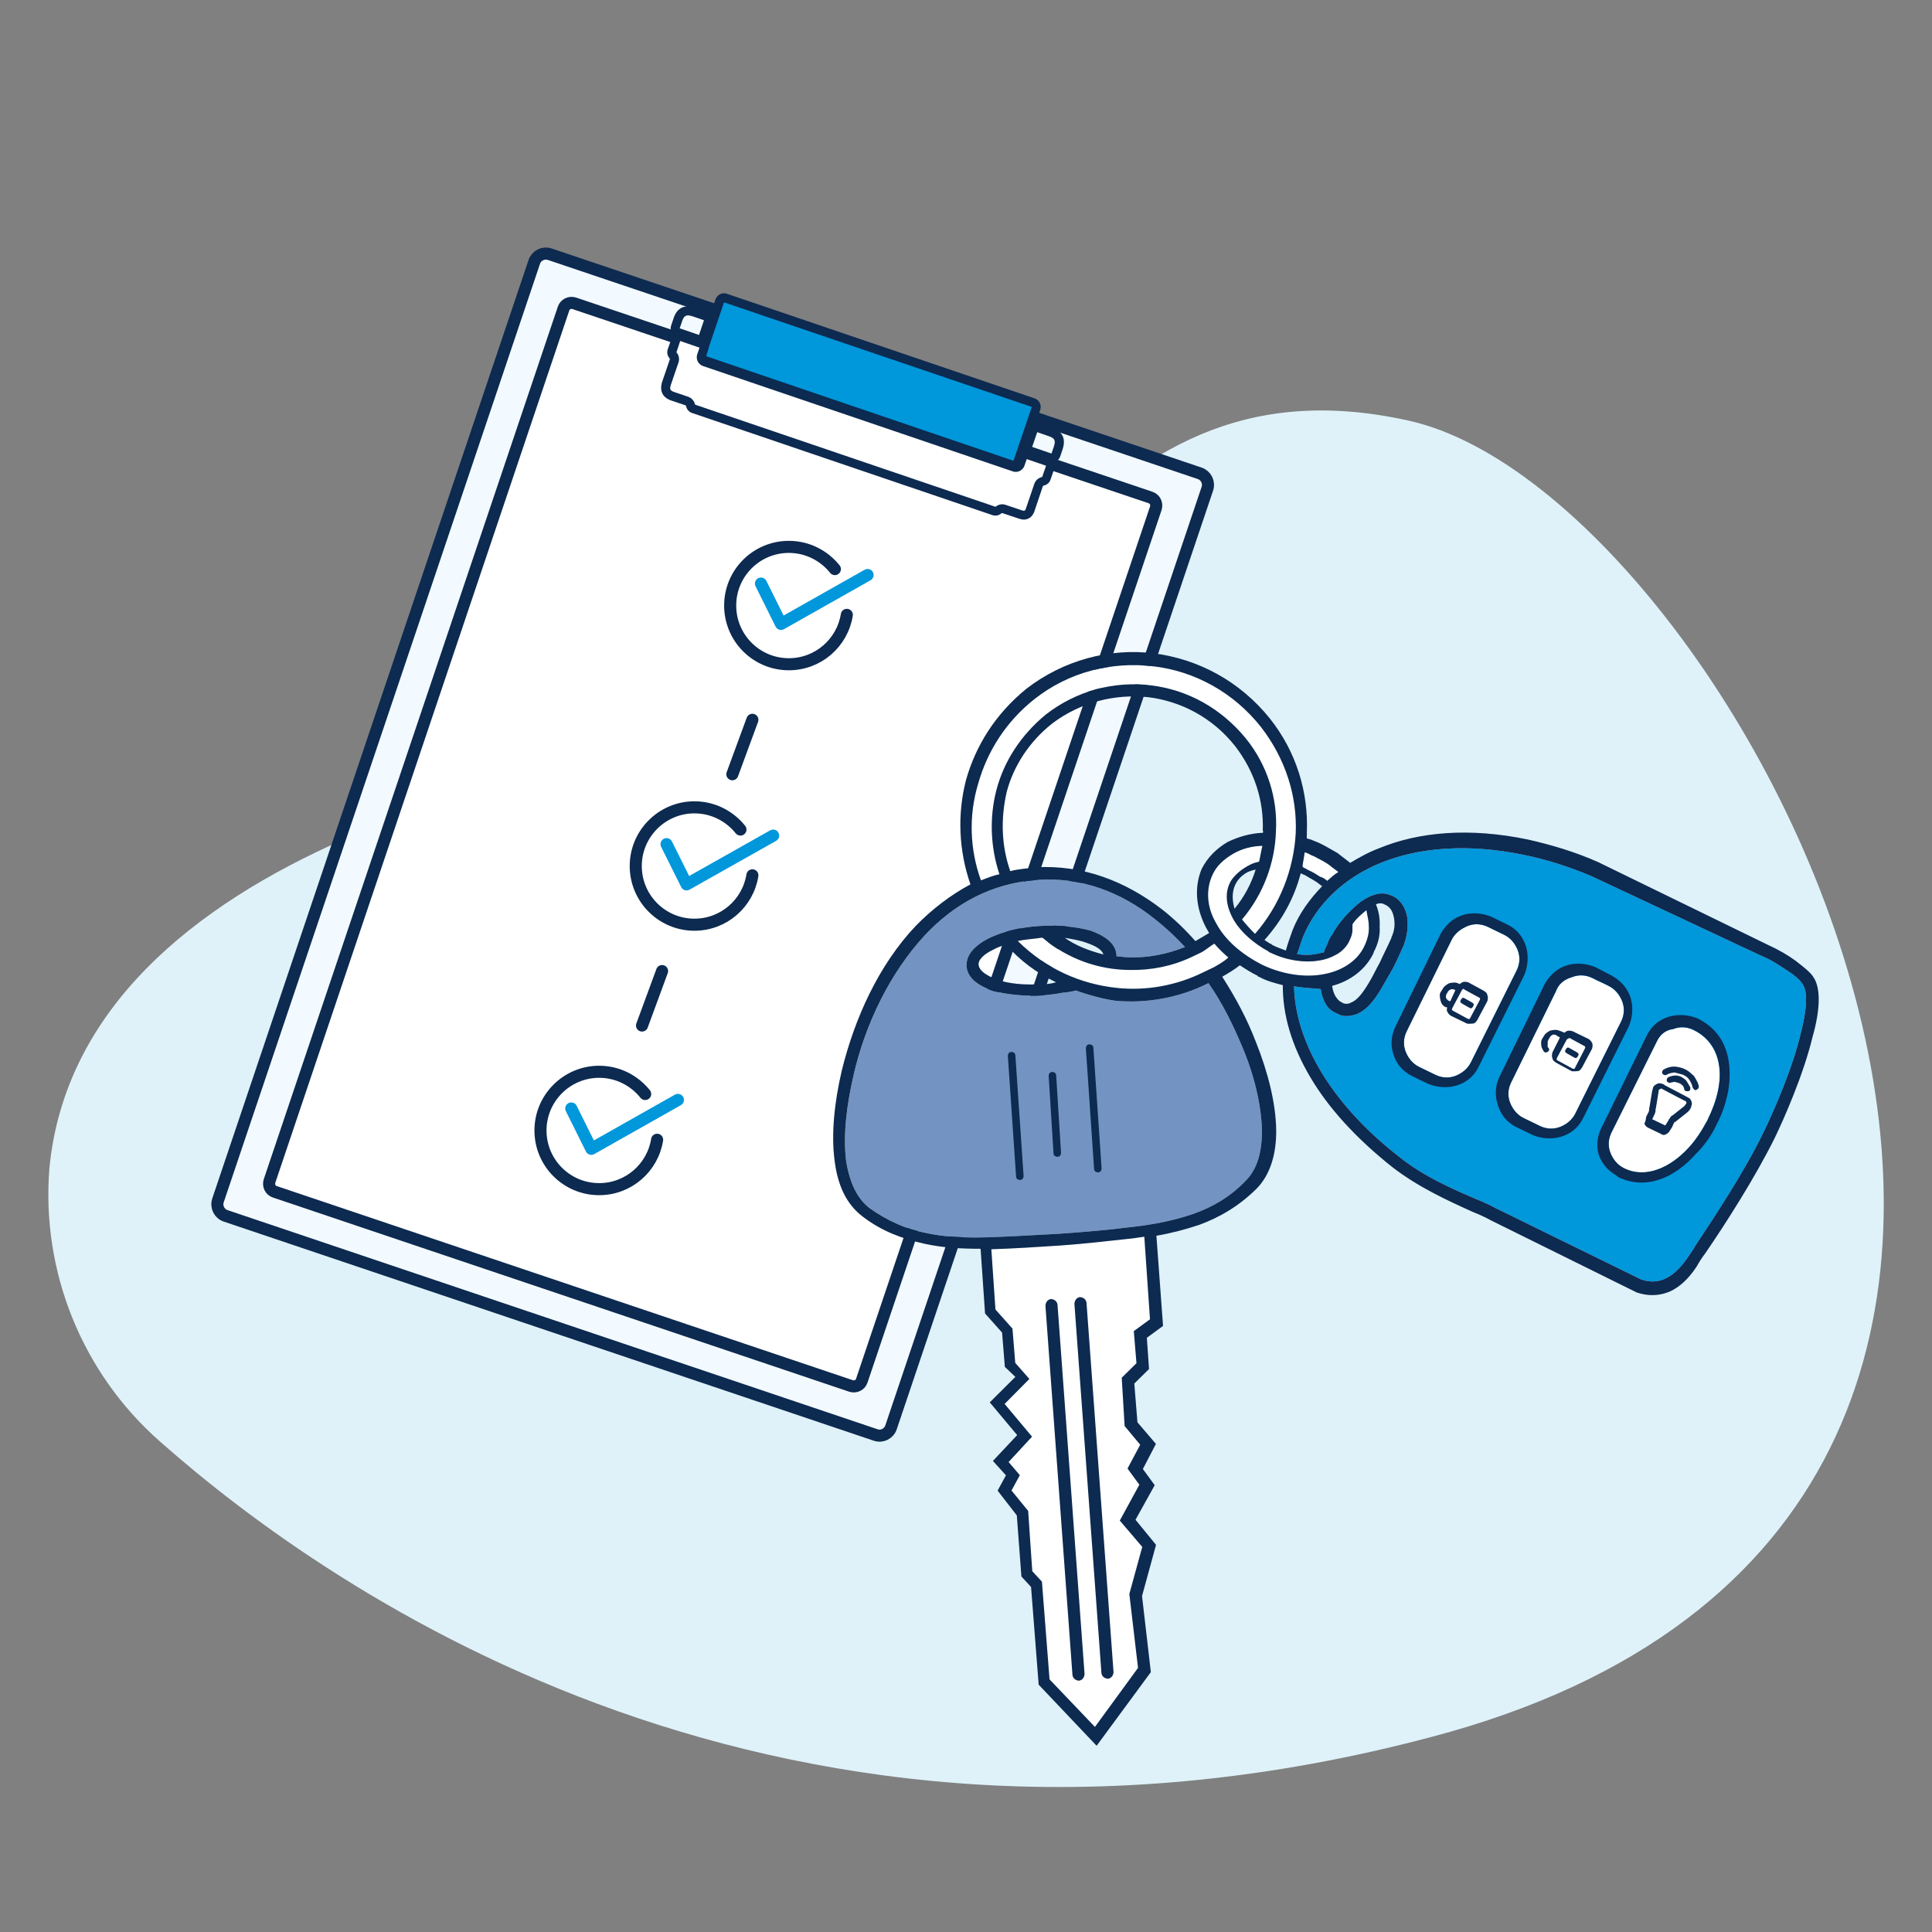 <svg width="160" height="160" viewBox="0 0 160 160" fill="none" xmlns="http://www.w3.org/2000/svg">
<rect x="0" y="0" width="160" height="160" fill="#808080" stroke="none"/>
<path d="M4.09 96.76C3.41 105.32 6.8 113.71 13.25 119.38C27.58 132.06 64.91 158.09 118.53 143.85C188.13 125.52 144.66 41.08 116.68 34.84C88.7 28.6 83.82 58.83 63.84 60.78C46.88 62.44 6.62 70.34 4.09 96.76Z" fill="#DFF2F9"/>
<path d="M72.52 118.84L18.68 100.69C18.16 100.51 17.88 99.95 18.05 99.42L44.25 21.68C44.43 21.16 44.99 20.88 45.52 21.05L99.36 39.2C99.88 39.38 100.16 39.94 99.99 40.47L73.79 118.21C73.61 118.74 73.04 119.02 72.52 118.84Z" fill="#F2FAFF" stroke="#0D2A50" stroke-miterlimit="10"/>
<path d="M70.48 114.78L22.76 98.7C22.39 98.58 22.2 98.18 22.32 97.81L46.67 25.56C46.79 25.19 47.19 25 47.56 25.12L95.28 41.2C95.65 41.32 95.84 41.72 95.72 42.09L71.37 114.34C71.25 114.71 70.85 114.9 70.48 114.78Z" fill="white" stroke="#0D2A50" stroke-miterlimit="10"/>
<path d="M83.93 38.53C83.89 38.53 83.85 38.52 83.81 38.51L58.33 29.84C58.24 29.81 58.16 29.74 58.11 29.65C58.07 29.56 58.06 29.46 58.09 29.36L59.61 24.9C59.66 24.74 59.81 24.65 59.97 24.65C60.01 24.65 60.05 24.66 60.09 24.67L85.57 33.33C85.77 33.4 85.87 33.61 85.8 33.81L84.29 38.27C84.26 38.36 84.19 38.44 84.1 38.49C84.04 38.52 83.99 38.53 83.93 38.53Z" fill="#0097DB"/>
<path d="M59.96 25.04L85.45 33.7L83.93 38.16L58.45 29.49L59.96 25.04ZM59.96 24.29C59.65 24.29 59.36 24.49 59.25 24.8L57.73 29.26C57.67 29.45 57.68 29.65 57.77 29.83C57.86 30.01 58.01 30.14 58.2 30.21L83.68 38.87C83.76 38.9 83.84 38.91 83.92 38.91C84.23 38.91 84.52 38.71 84.63 38.4L86.15 33.94C86.28 33.55 86.07 33.12 85.68 32.99L60.2 24.33C60.13 24.3 60.04 24.29 59.96 24.29Z" fill="#0D2A50"/>
<path d="M87.09 37.94C87.05 37.94 87.01 37.93 86.97 37.92L85.37 37.37C85.17 37.3 85.07 37.09 85.14 36.89L85.56 35.67C85.59 35.58 85.66 35.5 85.75 35.45C85.8 35.42 85.86 35.41 85.92 35.41C85.96 35.41 86 35.42 86.04 35.43L86.93 35.74C87.48 35.93 87.95 36.22 87.66 37.08L87.46 37.67C87.43 37.76 87.36 37.84 87.27 37.89C87.2 37.92 87.14 37.94 87.09 37.94Z" fill="#F2FAFF"/>
<path d="M85.9 35.79L86.79 36.1C87.27 36.26 87.47 36.4 87.28 36.97L87.08 37.56L85.48 37.01L85.9 35.79ZM85.9 35.04C85.79 35.04 85.67 35.07 85.57 35.12C85.39 35.21 85.25 35.36 85.19 35.55L84.78 36.77C84.65 37.16 84.86 37.59 85.25 37.72L86.85 38.27C86.93 38.3 87.01 38.31 87.09 38.31C87.2 38.31 87.32 38.28 87.42 38.23C87.6 38.14 87.74 37.99 87.8 37.8L88 37.21C88.45 35.87 87.39 35.51 87.04 35.39L86.15 35.09C86.07 35.06 85.99 35.04 85.9 35.04Z" fill="#0D2A50"/>
<path d="M84.79 42.65C84.69 42.65 84.59 42.62 84.47 42.58L83.16 42.14C83.11 42.12 83.06 42.11 83 42.11C82.88 42.11 82.77 42.15 82.68 42.23C82.61 42.29 82.52 42.32 82.44 42.32C82.4 42.32 82.36 42.31 82.32 42.3L57.43 33.83C57.3 33.79 57.21 33.68 57.18 33.55C57.15 33.38 57.02 33.24 56.86 33.18L55.68 32.78C54.96 32.53 55.1 31.99 55.16 31.79L55.82 29.87C55.88 29.71 55.84 29.53 55.72 29.39C55.63 29.29 55.61 29.15 55.65 29.02L55.97 28.09C56.02 27.93 56.17 27.84 56.32 27.84C56.36 27.84 56.4 27.85 56.44 27.86L58.04 28.41C58.24 28.48 58.34 28.69 58.27 28.89L58.08 29.45C58.01 29.64 58.12 29.86 58.32 29.93L83.99 38.66C84.03 38.67 84.07 38.68 84.11 38.68C84.27 38.68 84.42 38.57 84.47 38.42L84.66 37.87C84.69 37.78 84.76 37.7 84.85 37.65C84.9 37.62 84.96 37.61 85.02 37.61C85.06 37.61 85.1 37.62 85.14 37.63L86.74 38.18C86.83 38.21 86.91 38.28 86.96 38.37C87.01 38.46 87.01 38.56 86.98 38.66L86.66 39.59C86.62 39.72 86.51 39.81 86.38 39.84C86.21 39.87 86.07 40 86.01 40.16L85.31 42.22C85.22 42.51 85.04 42.65 84.79 42.65Z" fill="white"/>
<path d="M56.33 28.24L57.93 28.79L57.74 29.35C57.61 29.74 57.82 30.17 58.21 30.31L83.88 39.04C83.96 39.07 84.04 39.08 84.12 39.08C84.43 39.08 84.73 38.88 84.84 38.57L85.03 38.02L86.63 38.57L86.31 39.5C86.02 39.56 85.77 39.76 85.66 40.06L84.96 42.12C84.92 42.25 84.87 42.3 84.79 42.3C84.74 42.3 84.68 42.28 84.59 42.25L83.28 41.81C83.19 41.78 83.1 41.76 83.01 41.76C82.8 41.76 82.6 41.84 82.44 41.97L70 37.74L57.56 33.51C57.5 33.22 57.3 32.97 57 32.86L55.82 32.46C55.44 32.33 55.48 32.16 55.54 31.92L56.19 30.02C56.29 29.72 56.22 29.4 56.02 29.18L56.33 28.24ZM56.33 27.49C56.02 27.49 55.73 27.69 55.62 28L55.3 28.93C55.21 29.18 55.27 29.46 55.44 29.66C55.45 29.67 55.49 29.72 55.47 29.77L54.82 31.67C54.55 32.65 55.17 33.02 55.56 33.16L56.75 33.56C56.79 33.57 56.81 33.61 56.82 33.64C56.87 33.9 57.06 34.12 57.31 34.2L69.75 38.43L82.19 42.66C82.27 42.69 82.35 42.7 82.43 42.7C82.61 42.7 82.78 42.64 82.92 42.52C82.94 42.5 82.98 42.49 83 42.49L84.35 42.94C84.48 42.98 84.62 43.03 84.79 43.03C84.99 43.03 85.46 42.96 85.67 42.33L86.36 40.28C86.37 40.24 86.41 40.22 86.44 40.21C86.7 40.16 86.92 39.97 87 39.72L87.32 38.79C87.38 38.6 87.37 38.4 87.28 38.22C87.19 38.04 87.04 37.9 86.85 37.84L85.25 37.29C85.17 37.26 85.09 37.25 85.01 37.25C84.9 37.25 84.78 37.28 84.68 37.33C84.5 37.42 84.36 37.57 84.3 37.76L84.13 38.31L58.45 29.59L58.63 29.02C58.76 28.63 58.55 28.2 58.16 28.07L56.56 27.52C56.49 27.5 56.41 27.49 56.33 27.49Z" fill="#0D2A50"/>
<path d="M57.89 28.12C57.85 28.12 57.81 28.11 57.77 28.1L56.17 27.55C56.08 27.52 56 27.45 55.95 27.36C55.9 27.27 55.9 27.17 55.93 27.07L56.14 26.45C56.2 26.28 56.38 25.74 56.97 25.74C57.12 25.74 57.27 25.77 57.49 25.84L58.42 26.16C58.62 26.23 58.72 26.44 58.65 26.64L58.23 27.86C58.2 27.95 58.13 28.03 58.04 28.08C58 28.11 57.94 28.12 57.89 28.12Z" fill="#F2FAFF"/>
<path d="M56.97 26.12C57.08 26.12 57.21 26.15 57.37 26.2L58.3 26.52L57.89 27.74L56.29 27.19L56.5 26.57C56.61 26.25 56.75 26.12 56.97 26.12ZM56.97 25.37C56.58 25.37 56.05 25.54 55.79 26.34L55.58 26.96C55.52 27.15 55.53 27.35 55.62 27.53C55.71 27.71 55.86 27.85 56.05 27.91L57.65 28.46C57.73 28.49 57.81 28.5 57.89 28.5C58 28.5 58.12 28.47 58.22 28.42C58.4 28.33 58.54 28.18 58.6 27.99L59.01 26.77C59.14 26.38 58.93 25.95 58.54 25.82L57.61 25.5C57.36 25.41 57.16 25.37 56.97 25.37Z" fill="#0D2A50"/>
<path d="M63.02 48.33L64.68 51.67L71.85 47.62" stroke="#0097DB" stroke-miterlimit="10" stroke-linecap="round" stroke-linejoin="round"/>
<path d="M70.13 50.92C69.76 53.24 67.75 55.01 65.33 55.01C62.64 55.01 60.47 52.83 60.47 50.15C60.47 47.46 62.65 45.29 65.33 45.29C66.87 45.29 68.24 46.01 69.14 47.13" stroke="#0D2A50" stroke-miterlimit="10" stroke-linecap="round" stroke-linejoin="round"/>
<path d="M55.2 69.91L56.86 73.24L64.03 69.2" stroke="#0097DB" stroke-miterlimit="10" stroke-linecap="round" stroke-linejoin="round"/>
<path d="M62.31 72.49C61.94 74.81 59.93 76.58 57.51 76.58C54.82 76.58 52.65 74.4 52.65 71.72C52.65 69.04 54.83 66.86 57.51 66.86C59.05 66.86 60.42 67.58 61.32 68.7" stroke="#0D2A50" stroke-miterlimit="10" stroke-linecap="round" stroke-linejoin="round"/>
<path d="M47.31 91.8L48.97 95.14L56.14 91.09" stroke="#0097DB" stroke-miterlimit="10" stroke-linecap="round" stroke-linejoin="round"/>
<path d="M54.42 94.39C54.05 96.71 52.04 98.48 49.62 98.48C46.93 98.48 44.76 96.3 44.76 93.62C44.76 90.94 46.94 88.76 49.62 88.76C51.16 88.76 52.53 89.48 53.43 90.6" stroke="#0D2A50" stroke-miterlimit="10" stroke-linecap="round" stroke-linejoin="round"/>
<path d="M62.31 59.61L60.65 64.12" stroke="#0D2A50" stroke-miterlimit="10" stroke-linecap="round" stroke-linejoin="round"/>
<path d="M54.83 80.42L53.17 84.93" stroke="#0D2A50" stroke-miterlimit="10" stroke-linecap="round" stroke-linejoin="round"/>
<path d="M82.088 103.458L82.428 108.448L83.838 110.028L84.068 112.868L85.238 114.198L83.188 116.268L85.458 118.978L83.518 121.078L84.448 122.168L83.758 123.438L85.138 125.128L85.478 130.118L86.278 130.988L86.908 139.078L90.668 143.018L94.238 138.128L93.518 132.008L94.588 128.108L92.728 125.928L94.348 122.958L93.368 121.618L94.418 119.648L93.128 118.098L92.888 114.098L94.108 112.898L93.888 110.238L95.228 109.258L94.758 102.418C94.498 102.468 94.128 102.498 93.878 102.548C91.888 102.758 89.828 103.008 87.788 103.148C85.828 103.278 83.978 103.408 82.088 103.458Z" fill="white"/>
<path d="M89.098 82.028C88.768 82.128 88.328 82.188 87.958 82.218C87.448 82.328 86.888 82.368 86.448 82.428C84.788 82.538 83.318 82.348 82.188 82.048C80.968 81.608 80.108 80.968 80.048 80.038C79.988 79.118 80.678 78.328 81.858 77.718C82.898 77.198 84.398 76.798 86.058 76.688C87.718 76.578 89.188 76.768 90.318 77.068C91.538 77.508 92.398 78.148 92.458 79.078C92.458 79.078 92.498 79.148 92.428 79.188C92.838 79.238 93.248 79.278 93.738 79.288C95.188 79.298 96.658 79.018 98.138 78.428C97.338 77.558 96.508 76.798 95.598 76.078C92.888 73.928 89.598 72.588 85.828 72.878C82.058 73.168 79.018 74.868 76.598 77.448C73.658 80.618 71.648 84.878 70.698 88.998C70.098 91.568 69.818 94.038 70.068 96.098C70.338 97.858 70.948 99.228 72.008 100.048C73.488 101.098 75.068 101.808 76.678 102.108C78.338 102.478 80.088 102.508 81.788 102.468C83.678 102.408 85.708 102.278 87.678 102.178C89.708 102.038 91.818 101.858 93.698 101.618C95.508 101.418 97.228 101.078 98.828 100.528C100.428 99.968 101.928 99.088 103.168 97.778C104.138 96.818 104.528 95.348 104.508 93.528C104.438 91.448 103.868 88.998 102.848 86.618C102.098 84.848 101.228 83.048 100.078 81.418C97.638 82.658 94.918 83.108 92.378 82.878C91.338 82.728 90.198 82.438 89.098 82.028Z" fill="#7394C2"/>
<path d="M81.228 72.908C81.698 72.728 82.238 72.508 82.758 72.398C82.008 70.148 81.918 67.698 82.508 65.428C83.128 63.048 84.538 60.868 86.608 59.168C89.188 57.168 92.288 56.398 95.288 56.758C98.288 57.108 101.098 58.628 103.168 61.158C104.958 63.378 105.808 66.138 105.658 68.828C105.578 71.468 104.608 74.068 102.848 76.148C103.168 76.538 103.498 76.918 103.928 77.338C105.998 74.968 107.128 71.988 107.298 69.008C107.428 65.958 106.468 62.858 104.428 60.218C102.148 57.328 98.908 55.578 95.498 55.178C92.088 54.778 88.548 55.618 85.658 57.898C83.298 59.768 81.758 62.218 81.008 64.868C80.188 67.558 80.308 70.368 81.228 72.908Z" fill="white"/>
<path d="M100.558 80.098C100.988 79.848 101.418 79.598 101.728 79.308C101.328 78.968 100.898 78.548 100.568 78.158C100.208 78.368 99.898 78.648 99.538 78.858L98.638 79.288C97.058 80.028 95.328 80.368 93.588 80.338C90.988 80.328 88.438 79.428 86.348 77.678C86.238 77.648 86.168 77.688 85.978 77.708C85.348 77.788 84.798 77.828 84.288 77.938C86.598 80.228 89.478 81.518 92.538 81.828C94.898 82.078 97.428 81.638 99.658 80.528L100.558 80.098Z" fill="white"/>
<path d="M109.908 72.948C110.228 72.668 110.468 72.428 110.828 72.218C110.628 72.048 110.318 71.848 110.118 71.668C109.768 71.398 109.228 71.138 108.798 70.908C108.568 70.848 108.378 70.678 108.148 70.618C108.148 70.618 108.148 70.618 108.038 70.588C107.988 70.998 107.908 71.338 107.858 71.748C107.858 71.748 107.858 71.748 107.898 71.818C108.058 71.918 108.168 71.948 108.318 72.048C108.698 72.208 109.008 72.408 109.318 72.608C109.558 72.678 109.708 72.778 109.908 72.948Z" fill="white"/>
<path d="M104.268 71.368C104.388 70.918 104.428 70.498 104.548 70.048C103.698 70.068 102.858 70.278 102.138 70.698C101.348 71.158 100.718 71.728 100.398 72.488C99.848 73.678 99.948 75.158 100.708 76.438C101.438 77.838 102.818 79.038 104.588 79.928C106.318 80.738 108.188 80.978 109.728 80.658C111.198 80.368 112.438 79.548 112.988 78.358C113.248 77.818 113.398 77.248 113.358 76.698C113.358 76.218 113.228 75.818 113.158 75.378C112.768 75.698 112.318 76.068 112.008 76.538C112.018 76.718 111.988 76.838 112.008 77.018C111.988 77.318 111.928 77.548 111.798 77.808C111.608 78.308 111.198 78.738 110.768 78.998C110.338 79.248 109.798 79.478 109.168 79.558C108.028 79.748 106.568 79.548 105.218 78.898C105.108 78.868 105.108 78.868 105.058 78.798C103.788 78.108 102.758 77.168 102.208 76.248C101.578 75.178 101.428 74.108 101.918 73.148C101.918 73.148 102.738 72.088 103.308 71.748C103.358 71.618 103.828 71.438 104.268 71.368Z" fill="white"/>
<path d="M107.168 81.678C107.208 83.868 107.928 86.228 109.308 88.588C110.698 90.948 112.838 93.438 115.858 95.788C117.858 97.398 120.198 98.428 122.378 99.358C122.878 99.548 123.408 99.808 123.838 100.038L135.868 105.938C136.368 106.128 137.118 106.258 137.868 105.908C138.478 105.648 139.108 105.078 139.688 104.258C139.888 103.948 140.158 103.598 140.398 103.168C142.078 100.638 144.468 97.018 146.038 93.788C146.818 92.178 148.398 88.648 149.118 85.628C149.588 83.808 149.768 82.168 149.278 81.498C149.108 81.208 148.668 80.798 148.048 80.398C147.428 79.998 146.758 79.518 145.888 79.168L131.798 72.558C129.888 71.758 127.988 71.148 126.138 70.788C121.538 69.838 117.518 70.188 114.408 71.438C111.298 72.688 109.038 74.888 107.918 77.568C107.728 78.068 107.608 78.518 107.418 79.018C107.948 79.098 108.428 79.098 108.868 79.028C109.128 78.978 109.378 78.918 109.638 78.868C109.698 78.638 109.828 78.368 109.958 78.108C110.018 77.878 110.148 77.608 110.318 77.418C110.808 76.458 111.738 75.428 112.658 74.698C113.478 74.118 114.338 73.798 115.108 74.118C115.108 74.118 115.108 74.118 115.218 74.148C115.978 74.468 116.358 75.108 116.528 75.878C116.648 76.578 116.558 77.398 116.308 78.118C116.278 78.228 116.278 78.228 116.278 78.228C115.988 78.878 115.698 79.528 115.338 80.228C115.008 80.808 114.678 81.388 114.338 81.968C113.708 83.018 113.118 83.648 112.428 83.958C111.958 84.138 111.518 84.208 111.058 84.088C110.678 83.928 110.298 83.768 110.008 83.458C109.688 83.068 109.458 82.528 109.378 81.908C108.708 81.838 107.918 81.818 107.168 81.678Z" fill="#0097DB"/>
<path d="M137.228 86.208L133.438 93.818C133.178 94.358 133.148 94.948 133.368 95.498C133.588 96.048 133.958 96.498 134.498 96.758C136.268 97.638 138.318 96.718 139.838 95.058C140.428 94.428 140.928 93.648 141.388 92.798C141.778 91.988 142.128 91.108 142.288 90.248C142.708 88.178 142.128 86.208 140.238 85.298C139.698 85.038 139.108 85.008 138.558 85.228C137.948 85.298 137.488 85.668 137.228 86.208Z" fill="white"/>
<path d="M128.848 82.098L125.128 89.668C124.868 90.208 124.838 90.798 125.058 91.348C125.278 91.888 125.648 92.348 126.188 92.608L127.528 93.258C128.068 93.518 128.658 93.548 129.208 93.328C129.748 93.108 130.208 92.738 130.468 92.198L134.258 84.588C134.518 84.048 134.548 83.458 134.328 82.908C134.108 82.368 133.738 81.908 133.198 81.648C132.778 81.418 132.278 81.228 131.858 80.998C131.318 80.738 130.728 80.708 130.178 80.928C129.528 81.118 129.068 81.488 128.848 82.098Z" fill="white"/>
<path d="M120.198 77.858L116.478 85.428C116.218 85.968 116.188 86.558 116.408 87.108C116.628 87.658 116.998 88.108 117.538 88.368L118.878 89.018C119.418 89.278 120.008 89.308 120.558 89.088C121.098 88.868 121.558 88.498 121.818 87.958L125.608 80.348C125.868 79.808 125.898 79.218 125.678 78.668C125.458 78.128 125.088 77.668 124.548 77.408L123.208 76.758C122.668 76.498 122.078 76.468 121.528 76.688C120.918 76.958 120.458 77.318 120.198 77.858Z" fill="white"/>
<path d="M107.168 81.678C107.208 83.868 107.928 86.228 109.308 88.588C110.698 90.948 112.838 93.438 115.858 95.788C117.858 97.398 120.198 98.428 122.378 99.358C122.878 99.548 123.408 99.808 123.838 100.038L135.868 105.938C136.368 106.128 137.118 106.258 137.868 105.908C138.478 105.648 139.108 105.078 139.688 104.258C139.888 103.948 140.158 103.598 140.398 103.168C142.078 100.638 144.468 97.018 146.038 93.788C146.818 92.178 148.398 88.648 149.118 85.628C149.588 83.808 149.768 82.168 149.278 81.498C149.108 81.208 148.668 80.798 148.048 80.398C147.428 79.998 146.758 79.518 145.888 79.168L131.798 72.558C129.888 71.758 127.988 71.148 126.138 70.788C121.538 69.838 117.518 70.188 114.408 71.438C111.298 72.688 109.038 74.888 107.918 77.568C107.728 78.068 107.608 78.518 107.418 79.018C107.948 79.098 108.428 79.098 108.868 79.028C109.128 78.978 109.378 78.918 109.638 78.868C109.698 78.638 109.828 78.368 109.958 78.108C110.018 77.878 110.148 77.608 110.318 77.418C110.808 76.458 111.738 75.428 112.658 74.698C113.478 74.118 114.338 73.798 115.108 74.118C115.108 74.118 115.108 74.118 115.218 74.148C115.978 74.468 116.358 75.108 116.528 75.878C116.648 76.578 116.558 77.398 116.308 78.118C116.278 78.228 116.278 78.228 116.278 78.228C115.988 78.878 115.698 79.528 115.338 80.228C115.008 80.808 114.678 81.388 114.338 81.968C113.708 83.018 113.118 83.648 112.428 83.958C111.958 84.138 111.518 84.208 111.058 84.088C110.678 83.928 110.298 83.768 110.008 83.458C109.688 83.068 109.458 82.528 109.378 81.908C108.708 81.838 107.918 81.818 107.168 81.678ZM138.018 89.008C137.878 89.088 137.718 88.988 137.678 88.918C137.598 88.778 137.698 88.618 137.768 88.578C138.058 88.408 138.378 88.318 138.678 88.328C138.978 88.348 139.318 88.428 139.588 88.568C139.858 88.698 140.098 88.938 140.298 89.118C140.468 89.408 140.638 89.688 140.688 89.948C140.698 90.128 140.628 90.178 140.488 90.258C140.348 90.338 140.258 90.198 140.178 90.058C140.128 89.798 140.038 89.658 139.918 89.448C139.788 89.238 139.638 89.128 139.368 88.998C139.138 88.938 138.918 88.878 138.688 88.818C138.498 88.828 138.238 88.878 138.018 89.008ZM138.398 89.648C138.258 89.728 138.098 89.628 138.058 89.558C137.978 89.418 138.078 89.258 138.148 89.218C138.288 89.138 138.548 89.078 138.728 89.068C138.908 89.058 139.138 89.118 139.298 89.218C139.458 89.318 139.608 89.418 139.698 89.558C139.778 89.698 139.908 89.918 139.988 90.058C139.998 90.238 139.968 90.358 139.788 90.368C139.608 90.378 139.488 90.348 139.478 90.168C139.438 90.098 139.428 89.908 139.308 89.878C139.268 89.808 139.108 89.708 138.998 89.678C138.888 89.648 138.768 89.618 138.658 89.588C138.588 89.638 138.468 89.608 138.398 89.648ZM136.328 92.498L136.458 92.228C136.558 92.068 136.588 91.958 136.578 91.778L136.608 91.668L136.818 90.388C136.848 90.278 136.878 90.158 136.908 90.048C136.938 89.938 137.078 89.848 137.148 89.808C137.288 89.728 137.358 89.678 137.588 89.738C137.698 89.768 137.818 89.798 137.858 89.868L139.668 90.818C139.828 90.918 139.938 90.948 139.978 91.018C140.058 91.158 140.108 91.228 140.118 91.418C140.088 91.528 140.058 91.648 140.028 91.758C139.928 91.918 139.828 92.068 139.688 92.158L138.768 92.888C138.628 92.968 138.628 92.968 138.598 93.088C138.528 93.128 138.568 93.198 138.468 93.358L138.268 93.668C138.168 93.828 138.098 93.868 137.948 93.948C137.798 94.028 137.688 93.998 137.538 93.898L136.458 93.378C136.298 93.278 136.258 93.208 136.178 93.058C136.318 92.798 136.298 92.618 136.328 92.498ZM136.958 92.418L136.828 92.688L137.908 93.208L138.108 92.898C138.208 92.738 138.238 92.628 138.308 92.588C138.338 92.478 138.408 92.428 138.548 92.348L139.468 91.618C139.538 91.578 139.568 91.458 139.638 91.418L139.668 91.308L139.628 91.238C139.588 91.168 139.588 91.168 139.468 91.138L137.658 90.188C137.618 90.118 137.548 90.158 137.548 90.158L137.478 90.198L137.408 90.238C137.338 90.278 137.378 90.348 137.348 90.468L137.138 91.748L137.108 91.858C137.118 92.038 137.088 92.158 136.958 92.418ZM130.578 87.138C130.738 87.238 130.778 87.308 130.678 87.468C130.578 87.628 130.508 87.668 130.348 87.568L129.768 87.238C129.608 87.138 129.568 87.068 129.668 86.908C129.768 86.748 129.838 86.708 129.998 86.808L130.578 87.138ZM128.248 86.778C128.328 86.918 128.298 87.038 128.158 87.118C128.018 87.198 127.898 87.168 127.818 87.028C127.738 86.888 127.648 86.738 127.638 86.558C127.628 86.378 127.608 86.188 127.718 86.028L127.818 85.868C127.948 85.598 128.158 85.468 128.378 85.348C128.638 85.298 128.888 85.238 129.158 85.368C129.158 85.368 129.388 85.428 129.538 85.528C129.608 85.488 129.678 85.448 129.748 85.398C129.888 85.318 130.118 85.368 130.228 85.398L131.568 86.048C131.728 86.148 131.808 86.288 131.848 86.368C131.928 86.508 131.878 86.738 131.848 86.848L131.028 88.388C130.928 88.548 130.828 88.698 130.638 88.708C130.458 88.718 130.268 88.738 130.158 88.708L128.888 88.018C128.728 87.918 128.578 87.818 128.568 87.628C128.488 87.488 128.538 87.258 128.568 87.148L129.188 85.918C129.028 85.818 128.918 85.788 128.878 85.718C128.768 85.688 128.648 85.658 128.578 85.698C128.508 85.738 128.368 85.828 128.338 85.938L128.238 86.098C128.208 86.208 128.138 86.258 128.178 86.328C128.168 86.638 128.138 86.748 128.248 86.778ZM129.758 86.078L128.938 87.618L128.908 87.728L128.948 87.798L130.218 88.488L130.338 88.528L130.408 88.488L131.258 86.828L131.288 86.718L131.248 86.648L129.978 85.958C129.908 85.998 129.908 85.998 129.758 86.078C129.828 86.038 129.828 86.038 129.758 86.078ZM121.898 83.018C122.058 83.118 122.098 83.188 121.998 83.348C121.898 83.508 121.828 83.548 121.668 83.448L121.088 83.118C120.928 83.018 120.888 82.948 120.988 82.788C121.088 82.628 121.158 82.588 121.318 82.688L121.898 83.018ZM119.848 83.448C119.808 83.378 119.738 83.418 119.738 83.418C119.468 83.288 119.338 83.078 119.288 82.818C119.238 82.558 119.178 82.308 119.348 82.108L119.448 81.948C119.578 81.678 119.788 81.548 120.008 81.428C120.268 81.378 120.518 81.318 120.788 81.448C120.788 81.448 120.828 81.518 120.898 81.478C120.968 81.438 121.038 81.398 121.108 81.348C121.248 81.268 121.478 81.318 121.588 81.348L122.858 82.038C123.018 82.138 123.168 82.238 123.178 82.428C123.258 82.568 123.208 82.798 123.178 82.908L122.358 84.448C122.258 84.608 122.158 84.758 121.968 84.768C121.778 84.778 121.598 84.798 121.488 84.768L120.148 84.118C119.988 84.018 119.908 83.878 119.868 83.798C119.788 83.678 119.818 83.568 119.848 83.448ZM120.528 81.998C120.488 81.918 120.488 81.918 120.528 81.998C120.368 81.898 120.188 81.908 120.118 81.948C120.048 81.988 119.908 82.078 119.878 82.188L119.778 82.348C119.748 82.458 119.718 82.578 119.758 82.648C119.798 82.718 119.888 82.858 119.998 82.888C119.998 82.888 119.998 82.888 120.108 82.918L120.528 81.998ZM121.088 81.958L120.268 83.498L120.238 83.608L120.278 83.678L121.548 84.368L121.658 84.398L121.728 84.358L122.548 82.818L122.578 82.708L122.538 82.638L121.268 81.948C121.228 81.868 121.228 81.868 121.088 81.958C121.158 81.918 121.158 81.918 121.088 81.958ZM91.228 96.738C91.238 96.918 91.138 97.078 90.958 97.088C90.778 97.098 90.618 96.998 90.608 96.818L89.928 86.838C89.918 86.658 90.018 86.498 90.198 86.488C90.378 86.478 90.538 86.578 90.548 86.758L91.228 96.738ZM87.868 95.448C87.878 95.628 87.778 95.788 87.598 95.798C87.418 95.808 87.258 95.708 87.248 95.528L86.848 89.128C86.838 88.948 86.938 88.788 87.118 88.778C87.298 88.768 87.458 88.868 87.468 89.048L87.868 95.448ZM84.768 97.368C84.778 97.548 84.678 97.708 84.498 97.718C84.318 97.728 84.158 97.628 84.148 97.448L83.468 87.468C83.458 87.288 83.558 87.128 83.738 87.118C83.918 87.108 84.078 87.208 84.088 87.388L84.768 97.368ZM88.978 107.968C88.998 107.668 89.168 107.468 89.428 107.418C89.728 107.438 89.928 107.608 89.978 107.868L92.218 138.478C92.198 138.778 92.028 138.978 91.768 139.028C91.468 139.008 91.268 138.838 91.218 138.578L88.978 107.968ZM86.578 108.128C86.598 107.828 86.768 107.628 87.028 107.578C87.328 107.598 87.528 107.768 87.578 108.028L89.818 138.638C89.798 138.938 89.628 139.138 89.368 139.188C89.068 139.168 88.868 138.998 88.818 138.738L86.578 108.128ZM82.098 103.458L82.438 108.448L83.848 110.028L84.078 112.868L85.248 114.198L83.198 116.268L85.468 118.978L83.528 121.078L84.458 122.168L83.768 123.438L85.148 125.128L85.488 130.118L86.288 130.988L86.918 139.078L90.678 143.018L94.248 138.128L93.528 132.008L94.598 128.108L92.738 125.928L94.358 122.958L93.378 121.618L94.428 119.648L93.138 118.098L92.898 114.098L94.118 112.898L93.898 110.238L95.238 109.258L94.768 102.418C94.508 102.468 94.138 102.498 93.888 102.548C91.898 102.758 89.838 103.008 87.798 103.148C85.838 103.278 83.988 103.398 82.098 103.458ZM95.768 102.338L96.318 109.808L94.978 110.788L95.158 113.378L93.938 114.578L94.198 117.788L95.728 119.578L94.648 121.658L95.628 122.998L94.038 125.858L95.738 127.938L94.578 132.178L95.308 138.478L90.818 144.578L86.018 139.518L85.388 131.428L84.588 130.558L84.208 125.498L82.618 123.448L83.308 122.178L82.228 120.988L84.238 118.848L81.968 116.138L84.088 114.028L83.218 113.198L82.988 110.358L81.578 108.778L81.208 103.418C79.578 103.418 78.078 103.338 76.538 102.998C74.768 102.598 73.048 101.978 71.478 100.778C70.108 99.758 69.368 98.178 69.118 96.108C68.828 93.978 69.088 91.318 69.718 88.638C70.768 84.368 72.758 79.918 75.848 76.668C77.168 75.318 78.688 74.138 80.368 73.238C79.398 70.448 79.268 67.448 79.998 64.608C80.808 61.728 82.448 59.128 84.978 57.058C88.078 54.658 91.918 53.648 95.548 54.108C99.178 54.568 102.648 56.368 105.168 59.508C107.358 62.258 108.368 65.608 108.228 68.958C108.238 69.138 108.208 69.258 108.228 69.438C108.338 69.468 108.458 69.498 108.568 69.528C108.838 69.658 109.068 69.718 109.328 69.848C109.868 70.108 110.328 70.408 110.758 70.638C111.108 70.908 111.468 71.188 111.818 71.458C112.528 71.038 113.318 70.578 114.188 70.258C117.508 68.878 121.718 68.518 126.548 69.528C128.438 69.958 130.408 70.528 132.358 71.398L146.388 78.238C147.308 78.658 148.048 79.088 148.708 79.568C149.418 80.118 149.968 80.558 150.178 80.918C150.838 81.878 150.708 83.778 150.108 85.868C149.358 88.998 147.748 92.638 146.968 94.258C145.338 97.528 142.988 101.218 141.228 103.788C140.958 104.138 140.758 104.448 140.518 104.878C139.808 105.968 139.038 106.618 138.288 106.958C137.208 107.408 136.268 107.278 135.548 107.038L123.478 101.068C123.058 100.838 122.518 100.578 122.018 100.388C119.798 99.388 117.418 98.288 115.298 96.648C112.238 94.218 109.978 91.698 108.508 89.198C106.948 86.558 106.218 84.008 106.238 81.588C105.558 81.408 104.878 81.238 104.298 80.908L104.188 80.878L104.148 80.808C103.608 80.548 103.148 80.248 102.678 79.938C102.218 80.308 101.718 80.598 101.218 80.888C102.338 82.628 103.278 84.388 103.998 86.268C105.028 88.838 105.648 91.358 105.688 93.548C105.718 95.548 105.198 97.298 104.058 98.448C102.598 99.888 101.028 100.808 99.288 101.448C98.078 101.848 96.908 102.148 95.768 102.338ZM89.098 82.028C88.768 82.128 88.328 82.188 87.958 82.218C87.448 82.328 86.888 82.368 86.448 82.428C84.788 82.538 83.318 82.348 82.188 82.048C80.968 81.608 80.108 80.968 80.048 80.038C79.988 79.108 80.678 78.328 81.858 77.718C82.898 77.198 84.398 76.798 86.058 76.688C87.718 76.578 89.188 76.768 90.318 77.068C91.538 77.508 92.398 78.148 92.458 79.078C92.458 79.078 92.498 79.148 92.428 79.188C92.838 79.238 93.248 79.278 93.738 79.288C95.188 79.298 96.658 79.018 98.138 78.428C97.338 77.558 96.508 76.798 95.598 76.078C92.888 73.928 89.598 72.588 85.828 72.878C82.058 73.168 79.018 74.868 76.598 77.448C73.658 80.618 71.648 84.878 70.698 88.998C70.098 91.568 69.818 94.038 70.068 96.098C70.338 97.858 70.948 99.228 72.008 100.048C73.488 101.098 75.068 101.808 76.678 102.108C78.338 102.478 80.088 102.508 81.788 102.468C83.678 102.408 85.708 102.278 87.678 102.178C89.708 102.038 91.818 101.858 93.698 101.618C95.508 101.418 97.228 101.078 98.828 100.528C100.428 99.968 101.928 99.088 103.168 97.778C104.138 96.818 104.528 95.348 104.508 93.528C104.438 91.448 103.868 88.998 102.848 86.618C102.098 84.848 101.228 83.048 100.078 81.418C97.638 82.658 94.918 83.108 92.378 82.878C91.338 82.728 90.208 82.428 89.098 82.028ZM91.388 79.048C91.248 78.648 90.778 78.348 89.948 78.068C89.448 77.878 88.818 77.778 88.178 77.668C89.148 78.348 90.248 78.748 91.388 79.048ZM83.308 78.228C82.978 78.328 82.578 78.468 82.298 78.628C81.468 79.018 80.978 79.498 81.048 79.938C81.118 80.378 81.628 80.758 82.498 81.098C83.488 81.478 84.908 81.598 86.388 81.498C86.688 81.518 87.128 81.448 87.458 81.348C85.848 80.578 84.478 79.558 83.308 78.228ZM81.238 72.908C81.708 72.728 82.248 72.508 82.768 72.398C82.018 70.148 81.928 67.698 82.518 65.428C83.138 63.048 84.548 60.868 86.618 59.168C89.198 57.168 92.298 56.398 95.298 56.758C98.298 57.108 101.108 58.628 103.178 61.158C104.968 63.378 105.818 66.138 105.668 68.828C105.588 71.468 104.618 74.068 102.858 76.148C103.178 76.538 103.508 76.918 103.938 77.338C106.008 74.968 107.138 71.988 107.308 69.008C107.438 65.958 106.478 62.858 104.438 60.218C102.158 57.328 98.918 55.578 95.508 55.178C92.098 54.778 88.558 55.618 85.668 57.898C83.308 59.768 81.768 62.218 81.018 64.868C80.198 67.548 80.318 70.368 81.238 72.908ZM83.668 72.148C84.328 71.958 84.988 71.948 85.688 71.828C89.688 71.588 93.198 72.988 96.178 75.268C97.238 76.088 98.158 76.988 98.998 77.938C99.358 77.728 99.788 77.478 100.138 77.268C100.058 77.128 99.968 76.978 99.888 76.838C99.038 75.228 98.878 73.488 99.518 71.958C100.008 70.998 100.738 70.278 101.668 69.728C102.568 69.298 103.548 69.008 104.588 68.968C104.618 68.858 104.618 68.858 104.578 68.788C104.668 66.328 103.908 63.888 102.278 61.778C100.408 59.418 97.788 58.068 95.088 57.738C92.318 57.448 89.468 58.158 87.138 59.918C85.238 61.418 83.928 63.448 83.368 65.598C82.858 67.818 82.938 70.078 83.668 72.148ZM100.558 80.088C100.988 79.838 101.418 79.588 101.728 79.298C101.328 78.958 100.898 78.538 100.568 78.148C100.208 78.358 99.898 78.638 99.538 78.848L98.638 79.278C97.058 80.018 95.328 80.358 93.588 80.328C90.988 80.318 88.438 79.418 86.348 77.668C86.238 77.638 86.168 77.678 85.978 77.698C85.348 77.778 84.798 77.818 84.288 77.928C86.598 80.218 89.478 81.508 92.538 81.818C94.898 82.068 97.428 81.628 99.658 80.518L100.558 80.088ZM106.488 78.718C106.638 78.148 106.828 77.658 107.038 77.048C107.578 75.678 108.428 74.498 109.498 73.388C109.338 73.288 109.148 73.118 108.988 73.018C108.678 72.818 108.408 72.688 108.098 72.488C107.988 72.458 107.828 72.358 107.718 72.328C107.188 74.368 106.168 76.228 104.718 77.848C104.878 77.948 105.028 78.048 105.188 78.148C105.298 78.178 105.298 78.178 105.348 78.248C105.758 78.468 106.098 78.558 106.488 78.718ZM109.918 72.948C110.238 72.668 110.478 72.428 110.838 72.218C110.638 72.048 110.328 71.848 110.128 71.668C109.778 71.398 109.238 71.138 108.808 70.908C108.578 70.848 108.388 70.678 108.158 70.618C108.158 70.618 108.158 70.618 108.048 70.588C107.998 70.998 107.918 71.338 107.868 71.748C107.868 71.748 107.868 71.748 107.908 71.818C108.068 71.918 108.178 71.948 108.328 72.048C108.708 72.208 109.018 72.408 109.328 72.608C109.568 72.678 109.718 72.778 109.918 72.948ZM102.238 75.258C103.028 74.308 103.618 73.198 103.988 72.018C103.728 72.068 103.498 72.138 103.258 72.258C102.828 72.508 101.678 73.308 102.238 75.258ZM104.268 71.368C104.388 70.918 104.428 70.498 104.548 70.048C103.698 70.068 102.858 70.278 102.138 70.698C101.348 71.158 100.718 71.728 100.398 72.488C99.848 73.678 99.948 75.158 100.708 76.438C101.438 77.838 102.818 79.038 104.588 79.928C106.318 80.738 108.188 80.978 109.728 80.658C111.198 80.368 112.438 79.548 112.988 78.358C113.248 77.818 113.398 77.248 113.358 76.698C113.358 76.218 113.228 75.818 113.158 75.378C112.768 75.698 112.318 76.068 112.008 76.538C112.018 76.718 111.988 76.838 112.008 77.018C111.988 77.318 111.928 77.548 111.798 77.808C111.608 78.308 111.198 78.738 110.768 78.998C110.338 79.248 109.798 79.478 109.168 79.558C108.028 79.748 106.568 79.548 105.218 78.898C105.108 78.868 105.108 78.868 105.058 78.798C103.788 78.108 102.758 77.168 102.208 76.248C101.578 75.178 101.378 74.048 101.868 73.088C101.998 72.768 102.528 72.218 102.958 71.948C103.398 71.648 103.828 71.438 104.268 71.368ZM113.948 74.898C114.208 75.508 114.288 76.138 114.258 76.738C114.308 77.478 114.128 78.158 113.768 78.848L113.738 78.958C113.088 80.298 111.818 81.248 110.318 81.648C110.388 82.088 110.528 82.488 110.768 82.728C110.898 82.938 111.118 82.998 111.278 83.098C111.508 83.158 111.688 83.148 111.908 83.018C112.378 82.838 112.828 82.288 113.358 81.398C113.658 80.928 113.948 80.278 114.278 79.698C114.568 79.048 114.928 78.358 115.218 77.698L115.248 77.588C115.508 77.048 115.538 76.458 115.428 75.938C115.318 75.428 115.108 75.068 114.608 74.878C114.468 74.788 114.168 74.778 113.948 74.898ZM132.668 93.308L136.388 85.738C136.778 84.928 137.448 84.438 138.178 84.208C138.908 83.978 139.798 84.018 140.568 84.338C142.988 85.508 143.518 87.888 143.128 90.328C142.938 91.308 142.628 92.258 142.168 93.108C141.748 94.028 141.168 94.848 140.438 95.568C138.648 97.588 136.258 98.598 133.958 97.458L133.918 97.388C133.178 96.958 132.658 96.398 132.388 95.598C132.228 95.008 132.208 94.158 132.668 93.308ZM137.238 86.198L133.448 93.808C133.188 94.348 133.158 94.938 133.378 95.488C133.598 96.028 133.968 96.488 134.508 96.748C136.278 97.628 138.328 96.708 139.848 95.048C140.438 94.418 140.938 93.638 141.398 92.788C141.788 91.978 142.138 91.098 142.298 90.238C142.718 88.168 142.138 86.198 140.248 85.288C139.708 85.028 139.118 84.998 138.568 85.218C137.958 85.298 137.498 85.658 137.238 86.198ZM124.178 89.178L127.928 81.488C128.358 80.748 128.918 80.228 129.718 79.958C130.448 79.718 131.338 79.768 132.108 80.088L133.498 80.808C134.238 81.238 134.758 81.798 135.028 82.598C135.268 83.328 135.218 84.218 134.898 84.988L131.108 92.598C130.718 93.408 130.048 93.898 129.318 94.128C128.588 94.358 127.698 94.318 126.928 93.998L125.588 93.348C124.778 92.958 124.288 92.288 124.058 91.558C123.808 90.838 123.788 89.978 124.178 89.178ZM128.858 82.088L125.138 89.658C124.878 90.198 124.848 90.788 125.068 91.338C125.288 91.878 125.658 92.338 126.198 92.598L127.538 93.248C128.078 93.508 128.668 93.538 129.218 93.318C129.768 93.098 130.218 92.728 130.478 92.188L134.268 84.578C134.528 84.038 134.558 83.448 134.338 82.898C134.118 82.348 133.748 81.898 133.208 81.638C132.788 81.408 132.288 81.218 131.868 80.988C131.328 80.728 130.738 80.698 130.188 80.918C129.538 81.118 129.078 81.478 128.858 82.088ZM115.568 85.008L119.318 77.318C119.748 76.578 120.308 76.058 121.108 75.788C121.838 75.548 122.728 75.598 123.498 75.918L124.838 76.568C125.648 76.958 126.138 77.628 126.368 78.358C126.598 79.088 126.558 79.978 126.238 80.748L122.448 88.358C122.058 89.168 121.388 89.658 120.658 89.888C119.928 90.118 119.038 90.078 118.268 89.758L116.928 89.108C116.118 88.718 115.628 88.048 115.398 87.318C115.158 86.598 115.178 85.818 115.568 85.008ZM120.208 77.858L116.488 85.428C116.228 85.968 116.198 86.558 116.418 87.108C116.638 87.648 117.008 88.108 117.548 88.368L118.888 89.018C119.428 89.278 120.018 89.308 120.568 89.088C121.108 88.868 121.568 88.498 121.828 87.958L125.618 80.348C125.878 79.808 125.908 79.218 125.688 78.668C125.468 78.128 125.098 77.668 124.558 77.408L123.218 76.758C122.678 76.498 122.088 76.468 121.538 76.688C120.928 76.948 120.468 77.318 120.208 77.858Z" fill="#0D2A50"/>
</svg>
